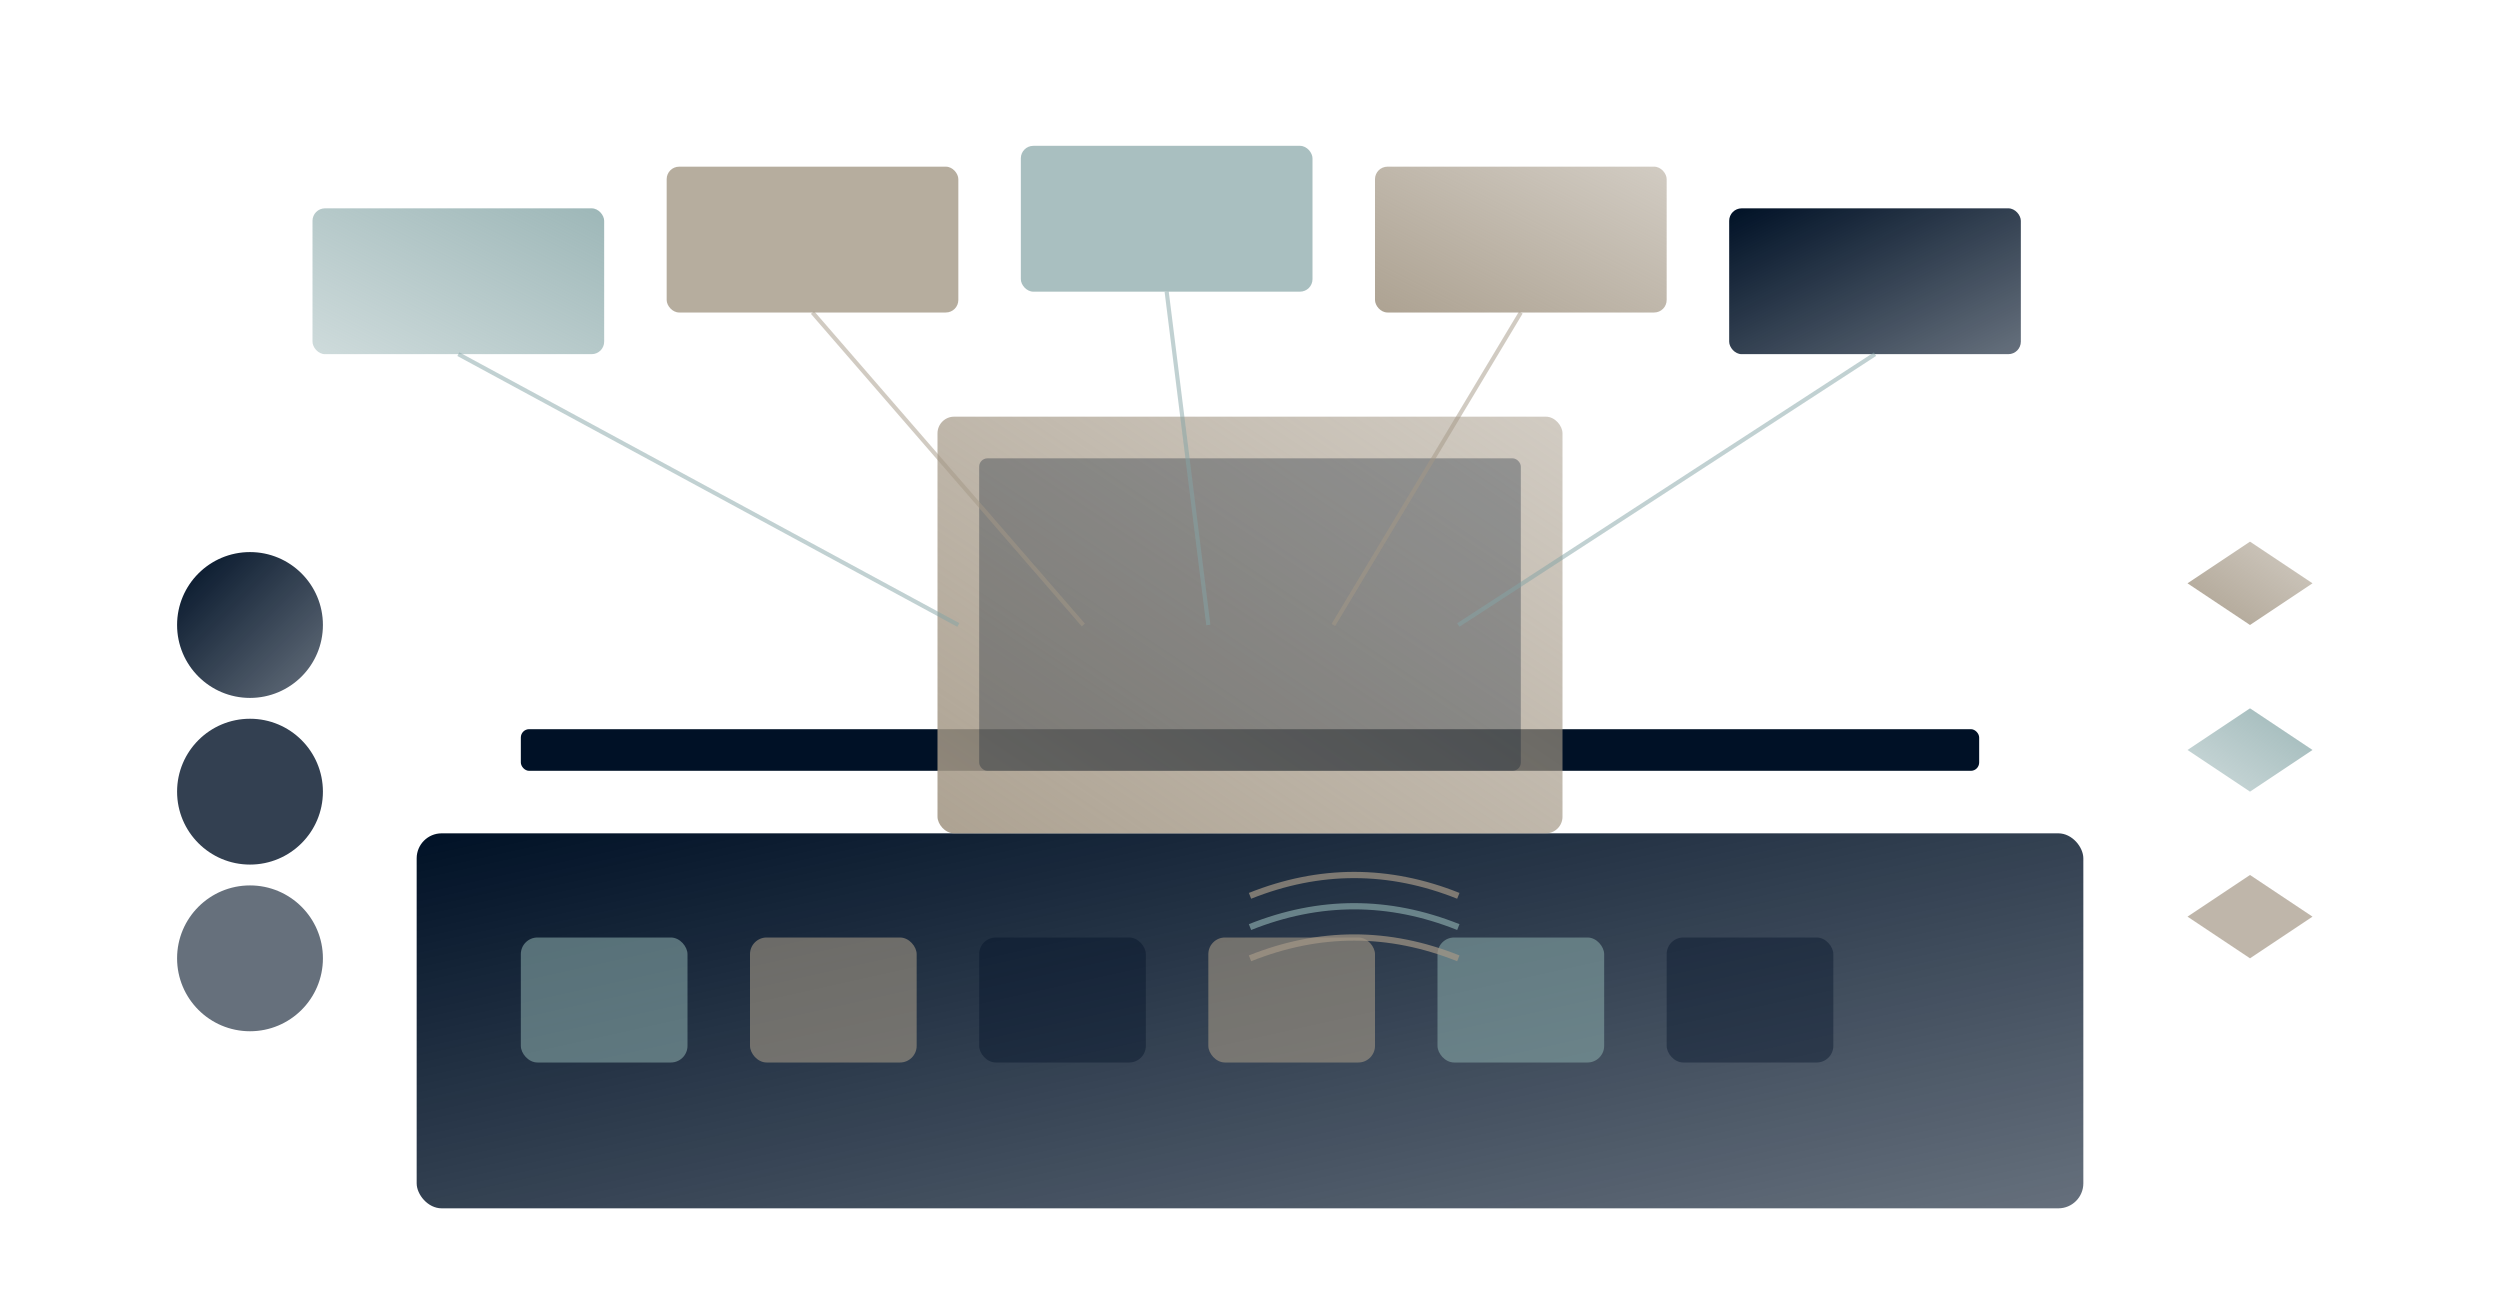 <svg viewBox="0 0 1200 630" xmlns="http://www.w3.org/2000/svg">
  <defs>
    <linearGradient id="homeGrad1" x1="0%" y1="0%" x2="100%" y2="100%">
      <stop offset="0%" style="stop-color:#001126;stop-opacity:1" />
      <stop offset="100%" style="stop-color:#001126;stop-opacity:0.6" />
    </linearGradient>
    <linearGradient id="homeGrad2" x1="0%" y1="100%" x2="100%" y2="0%">
      <stop offset="0%" style="stop-color:#A49886;stop-opacity:0.9" />
      <stop offset="100%" style="stop-color:#A49886;stop-opacity:0.5" />
    </linearGradient>
    <linearGradient id="homeGrad3" x1="100%" y1="0%" x2="0%" y2="100%">
      <stop offset="0%" style="stop-color:#85A5A6;stop-opacity:0.8" />
      <stop offset="100%" style="stop-color:#85A5A6;stop-opacity:0.4" />
    </linearGradient>
  </defs>

  <!-- Home/workspace foundation -->
  <rect x="200" y="400" width="800" height="180" rx="12" fill="url(#homeGrad1)"/>

  <!-- Desk representation -->
  <rect x="250" y="350" width="700" height="20" rx="4" fill="#001126"/>

  <!-- Computer/screen (central focus) -->
  <rect x="450" y="200" width="300" height="200" rx="8" fill="url(#homeGrad2)"/>
  <rect x="470" y="220" width="260" height="150" rx="4" fill="#001126" opacity="0.3"/>

  <!-- Time blocks floating above workspace -->
  <rect x="150" y="100" width="140" height="70" rx="6" fill="url(#homeGrad3)"/>
  <rect x="320" y="80" width="140" height="70" rx="6" fill="#A49886" opacity="0.8"/>
  <rect x="490" y="70" width="140" height="70" rx="6" fill="#85A5A6" opacity="0.7"/>
  <rect x="660" y="80" width="140" height="70" rx="6" fill="url(#homeGrad2)"/>
  <rect x="830" y="100" width="140" height="70" rx="6" fill="url(#homeGrad1)"/>

  <!-- Connection lines from time blocks to workspace -->
  <line x1="220" y1="170" x2="460" y2="300" stroke="#85A5A6" stroke-width="2" opacity="0.5"/>
  <line x1="390" y1="150" x2="520" y2="300" stroke="#A49886" stroke-width="2" opacity="0.5"/>
  <line x1="560" y1="140" x2="580" y2="300" stroke="#85A5A6" stroke-width="2" opacity="0.5"/>
  <line x1="730" y1="150" x2="640" y2="300" stroke="#A49886" stroke-width="2" opacity="0.5"/>
  <line x1="900" y1="170" x2="700" y2="300" stroke="#85A5A6" stroke-width="2" opacity="0.5"/>

  <!-- Documentation nodes (left side) -->
  <circle cx="120" cy="300" r="35" fill="url(#homeGrad1)"/>
  <circle cx="120" cy="380" r="35" fill="#001126" opacity="0.8"/>
  <circle cx="120" cy="460" r="35" fill="#001126" opacity="0.6"/>

  <!-- Memory preservation indicators (right side) -->
  <polygon points="1050,280 1080,260 1110,280 1080,300" fill="url(#homeGrad2)"/>
  <polygon points="1050,360 1080,340 1110,360 1080,380" fill="url(#homeGrad3)"/>
  <polygon points="1050,440 1080,420 1110,440 1080,460" fill="#A49886" opacity="0.7"/>

  <!-- Async communication symbols -->
  <rect x="250" y="450" width="80" height="60" rx="8" fill="#85A5A6" opacity="0.6"/>
  <rect x="360" y="450" width="80" height="60" rx="8" fill="#A49886" opacity="0.6"/>
  <rect x="470" y="450" width="80" height="60" rx="8" fill="#001126" opacity="0.4"/>
  <rect x="580" y="450" width="80" height="60" rx="8" fill="#A49886" opacity="0.6"/>
  <rect x="690" y="450" width="80" height="60" rx="8" fill="#85A5A6" opacity="0.6"/>
  <rect x="800" y="450" width="80" height="60" rx="8" fill="#001126" opacity="0.4"/>

  <!-- Knowledge flow indicators -->
  <path d="M 600 430 Q 650 410 700 430" stroke="#A49886" stroke-width="3" fill="none" opacity="0.7"/>
  <path d="M 600 445 Q 650 425 700 445" stroke="#85A5A6" stroke-width="3" fill="none" opacity="0.7"/>
  <path d="M 600 460 Q 650 440 700 460" stroke="#A49886" stroke-width="3" fill="none" opacity="0.7"/>
</svg>
